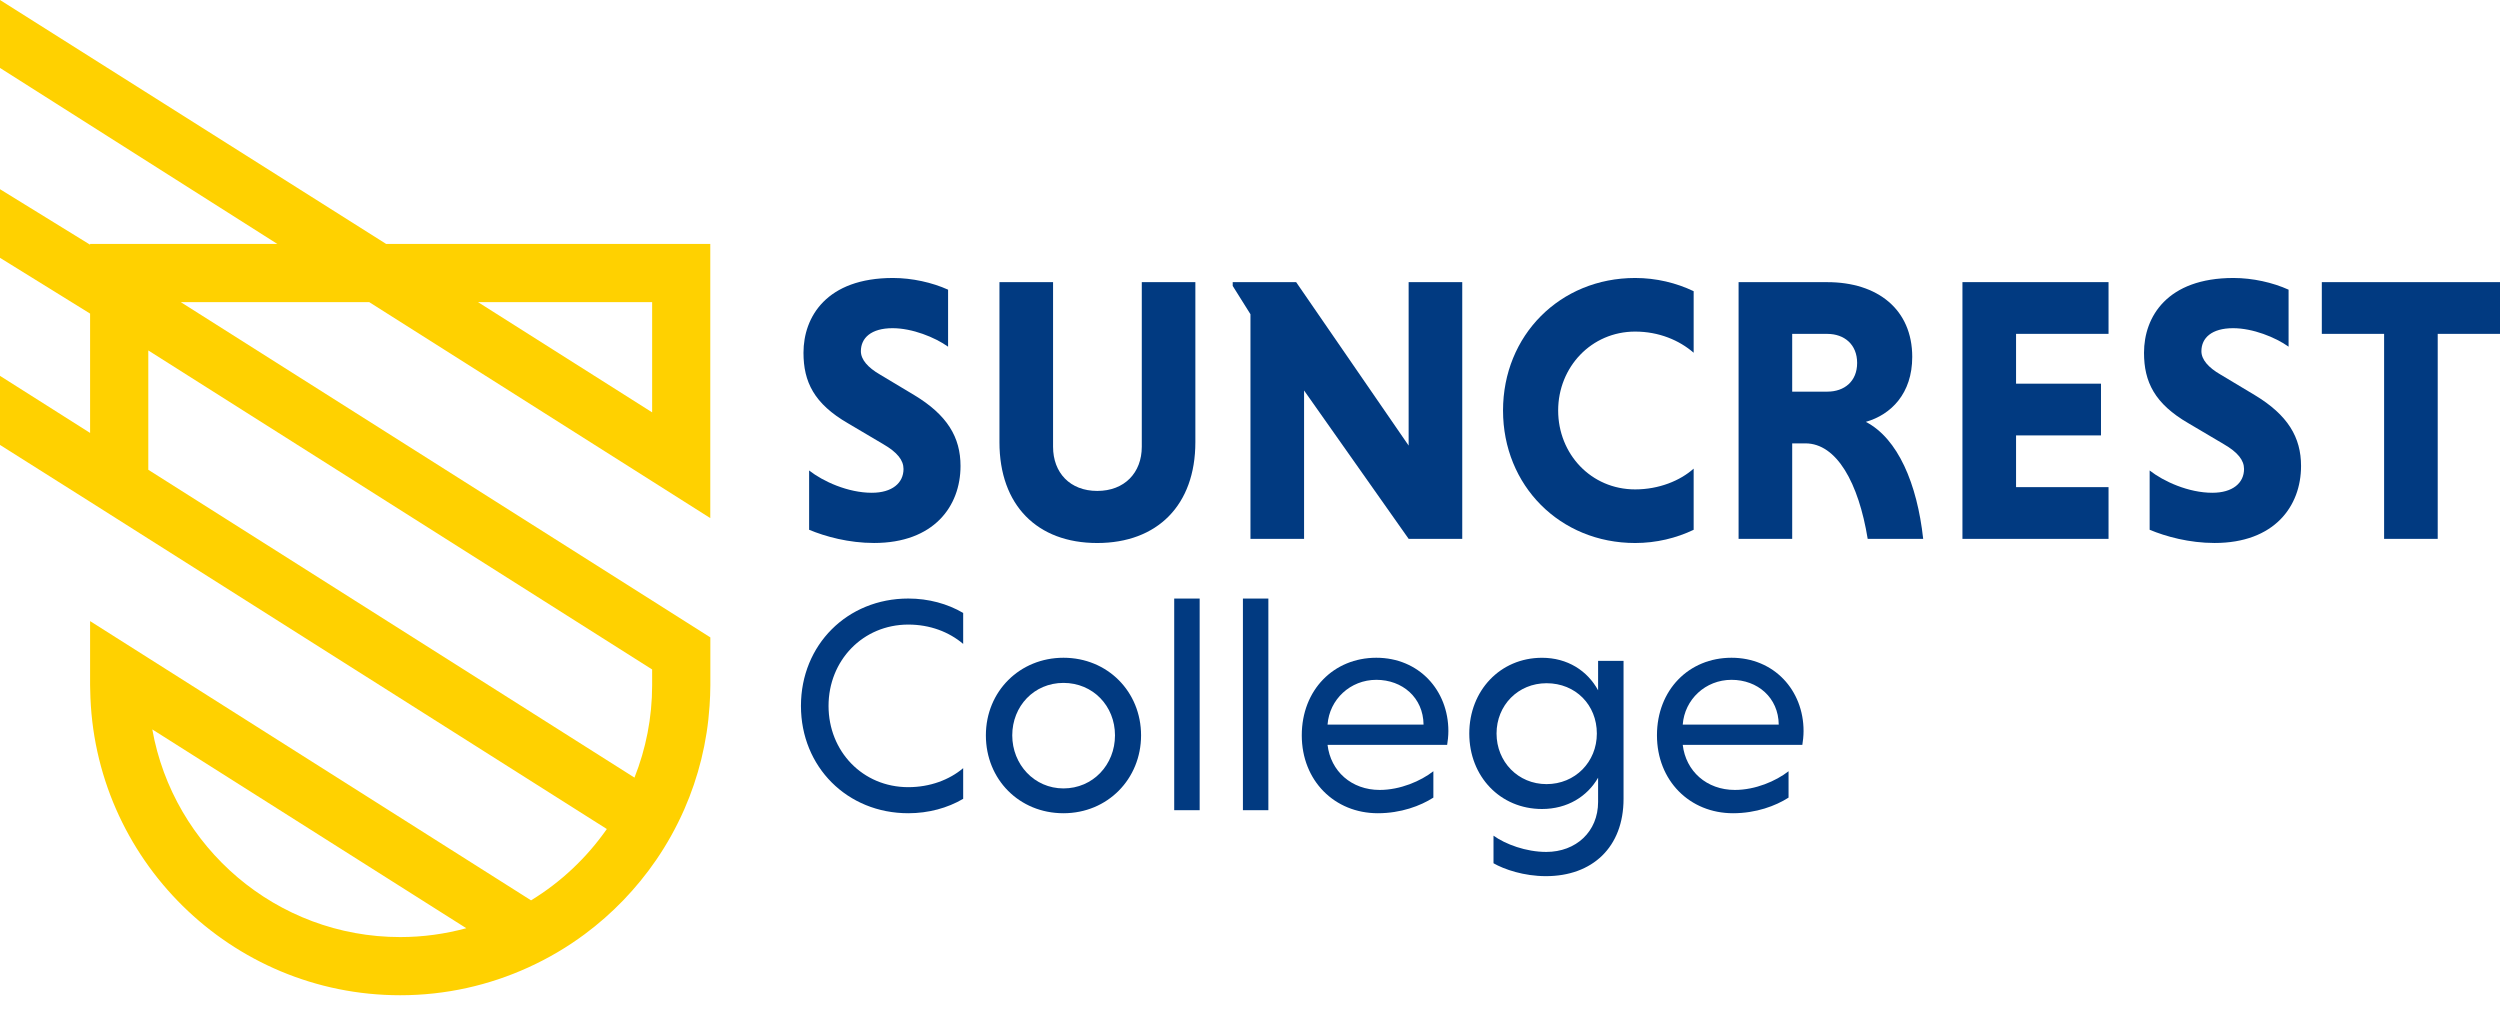 ﻿<svg id="Layer_1" xmlns="http://www.w3.org/2000/svg" viewBox="0 0 838.01 344.16" width="838.01" height="344.16">
  <defs>
    <style>.cls-1{fill:#ffd100;}.cls-1,.cls-2{stroke-width:0px;}.cls-2{fill:#013a81;}</style>
  </defs>
  <path class="cls-2" d="m317.8,116.21c-4.43-3.16-12.02-6.2-18.6-6.2-7.21,0-10.63,3.29-10.63,7.72,0,2.78,2.28,5.44,6.45,7.85l11.39,6.83c11.14,6.71,15.56,14.17,15.56,23.79,0,13.54-8.98,25.81-28.98,25.81-8.48,0-16.32-2.15-21.77-4.43v-19.87c4.68,3.67,13.03,7.47,21.01,7.47,6.83,0,10.63-3.29,10.63-7.97,0-2.91-2.02-5.57-6.83-8.35l-11.77-6.96c-11.39-6.58-14.93-13.92-14.93-23.66,0-12.02,7.72-25.06,29.99-25.06,6.45,0,13.16,1.52,18.48,3.92v19.11h0Z" />
  <path class="cls-2" d="m400.69,94.58v53.65c0,21.13-12.78,33.79-32.9,33.79s-32.77-12.65-32.77-33.79v-53.65h17.97v55.17c0,8.73,5.69,14.81,14.81,14.81s14.93-6.07,14.93-14.81v-55.17h17.97-.01Z" />
  <path class="cls-2" d="m437.13,130.89v49.73h-17.97v-75.29l-5.95-9.49v-1.27h21.26l37.71,54.79v-54.79h17.97v86.05h-17.97l-35.05-49.73Z" />
  <path class="cls-2" d="m567.72,177.59c-5.82,2.78-12.53,4.43-19.61,4.43-25.18,0-44.29-19.23-44.29-44.42s19.11-44.42,44.29-44.42c7.09,0,13.79,1.65,19.61,4.43v20.63c-4.81-4.18-11.64-7.09-19.61-7.09-14.68,0-25.81,11.9-25.81,26.45s11.01,26.45,25.81,26.45c7.97,0,15.06-2.91,19.61-6.96v20.5h0Z" />
  <path class="cls-2" d="m582.78,94.58h29.74c16.83,0,28.47,9.11,28.47,25.06,0,12.27-7.09,19.36-15.56,21.77,10.76,5.57,17.21,20.75,19.23,39.23h-18.6c-3.04-18.73-10.38-32.02-20.88-32.02h-4.43v32.02h-17.97v-86.05h0Zm29.74,17.34h-11.77v19.36h11.77c5.69,0,10-3.42,10-9.62s-4.3-9.74-10-9.74Z" />
  <path class="cls-2" d="m657.82,180.62v-86.05h48.97v17.34h-31v16.7h28.47v17.34h-28.47v17.34h31v17.34h-48.97Z" />
  <path class="cls-2" d="m767.15,116.21c-4.43-3.16-12.02-6.2-18.6-6.2-7.21,0-10.63,3.29-10.63,7.72,0,2.78,2.28,5.44,6.45,7.85l11.39,6.83c11.14,6.71,15.56,14.17,15.56,23.79,0,13.54-8.98,25.81-28.98,25.81-8.48,0-16.32-2.15-21.77-4.43v-19.87c4.68,3.67,13.03,7.47,21.01,7.47,6.83,0,10.63-3.29,10.63-7.97,0-2.91-2.02-5.57-6.83-8.35l-11.77-6.96c-11.39-6.58-14.93-13.92-14.93-23.66,0-12.02,7.72-25.06,29.99-25.06,6.45,0,13.16,1.52,18.47,3.92v19.11h.01Z" />
  <path class="cls-2" d="m799.16,111.91h-20.88v-17.34h59.73v17.34h-20.88v68.71h-17.97s0-68.71,0-68.71Z" />
  <path class="cls-2" d="m322.86,267.77c-5.24,3.08-11.62,4.83-18.4,4.83-20.46,0-35.98-15.52-35.98-35.98s15.52-35.99,35.98-35.99c6.79,0,13.16,1.75,18.4,4.83v10.38c-4.73-4.01-11.1-6.48-18.4-6.48-15.22,0-26.73,12.03-26.73,27.25s11.41,27.25,26.73,27.25c7.3,0,13.78-2.47,18.4-6.37v10.28Z" />
  <path class="cls-2" d="m356.48,220.48c14.81,0,26.01,11.41,26.01,26.01s-11.21,26.11-26.01,26.11-26.01-11.31-26.01-26.11,11.41-26.01,26.01-26.01h0Zm0,43.8c9.87,0,17.27-7.92,17.27-17.79s-7.4-17.58-17.27-17.58-17.17,7.81-17.17,17.58,7.4,17.79,17.17,17.79Z" />
  <path class="cls-2" d="m402.13,271.58h-8.53v-70.94h8.53v70.94Z" />
  <path class="cls-2" d="m425.16,271.58h-8.53v-70.94h8.53v70.94Z" />
  <path class="cls-2" d="m445,249.68c1.03,8.84,8.02,15.11,17.48,15.11,6.89,0,13.78-2.98,17.99-6.27v8.84c-4.32,2.78-10.9,5.24-18.61,5.24-14.5,0-25.5-10.9-25.5-26.11s10.69-26.01,24.98-26.01,24.16,10.9,24.16,24.57c0,1.54-.21,3.6-.41,4.63h-40.1.01Zm0-6.79h32.18c-.1-9.05-7.09-15.01-15.83-15.01s-15.73,6.58-16.35,15.01Z" />
  <path class="cls-2" d="m544.22,221.51v46.27c0,16.24-10.49,25.91-26.01,25.91-7.4,0-13.98-2.26-17.58-4.32v-9.25c4.01,2.88,10.9,5.45,17.68,5.45,9.97,0,17.38-6.79,17.38-16.76v-8.12c-3.6,6.27-10.28,10.49-18.81,10.49-13.98,0-24.37-10.9-24.37-25.29s10.38-25.4,24.37-25.4c8.53,0,15.22,4.32,18.81,10.9v-9.87h8.53,0Zm-25.81,7.51c-9.56,0-16.76,7.4-16.76,16.86s7.2,16.96,16.76,16.96,16.86-7.4,16.86-16.96-7.09-16.86-16.86-16.86h0Z" />
  <path class="cls-2" d="m564.06,249.68c1.03,8.84,8.02,15.11,17.48,15.11,6.89,0,13.78-2.98,17.99-6.27v8.84c-4.32,2.78-10.9,5.24-18.61,5.24-14.5,0-25.5-10.9-25.5-26.11s10.69-26.01,24.98-26.01,24.16,10.9,24.16,24.57c0,1.54-.21,3.6-.41,4.63h-40.1.01Zm0-6.79h32.18c-.1-9.05-7.09-15.01-15.83-15.01s-15.73,6.58-16.35,15.01Z" />
  <path class="cls-1" d="m129.42,81.76L0,0v22.77l92.95,58.99H30.2v.27L0,63.42v23l30.2,18.7v40L0,125.99v23.15l30.2,19.07,19.51,12.36,153.7,97.32c-6.72,9.62-15.37,17.79-25.4,23.91L49.71,220.56l-19.51-12.36v21.46c0,.56.03,1.1.04,1.66.89,56.55,47.15,102.29,103.91,102.29,15.3,0,29.83-3.35,42.93-9.32,6.71-3.05,13.04-6.78,18.9-11.13,9.29-6.89,17.38-15.3,23.93-24.84,3.68-5.36,6.85-11.07,9.49-17.08,4.7-10.73,7.64-22.4,8.45-34.65.15-2.29.26-4.6.26-6.93v-16l-19.51-12.36L60.59,101.27h63.17l94.82,60.04,19.51,12.36v-91.91h-108.69.02Zm4.74,232.35c-41.5,0-76.07-30.1-83.11-69.61l105.25,66.64c-7.06,1.92-14.48,2.97-22.14,2.97Zm84.44-89.7v5.26c0,10.94-2.11,21.39-5.92,30.99L49.71,157.47v-40l168.88,106.93h.01Zm-58.36-123.13h58.36v36.95s-58.36-36.95-58.36-36.95Z" />
</svg>